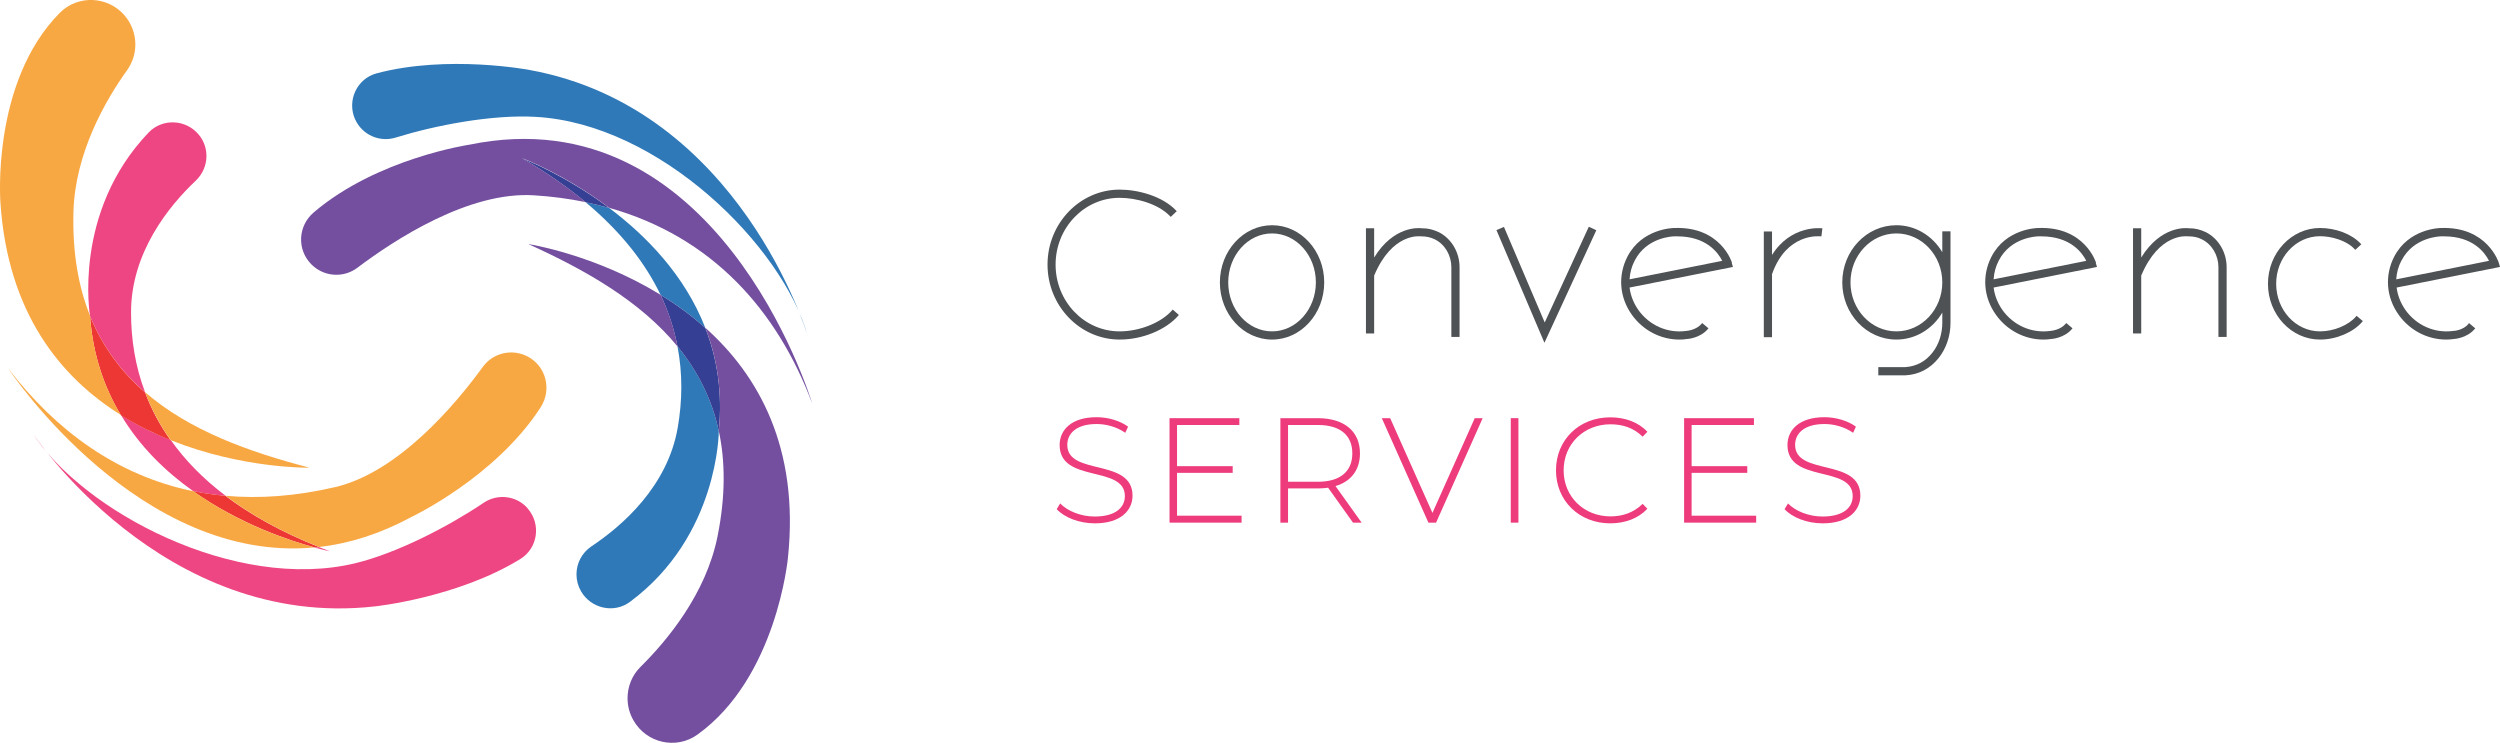 <?xml version="1.0" encoding="UTF-8"?>
<svg id="Layer_2" data-name="Layer 2" xmlns="http://www.w3.org/2000/svg" viewBox="0 0 179.71 53.39">
  <defs>
    <style>
      .cls-1 {
        fill: #744f9f;
      }

      .cls-1, .cls-2, .cls-3, .cls-4, .cls-5, .cls-6, .cls-7 {
        stroke-width: 0px;
      }

      .cls-2 {
        fill: #2f79b8;
      }

      .cls-3 {
        fill: #354094;
      }

      .cls-4 {
        fill: #ee4682;
      }

      .cls-5 {
        fill: #ec3735;
      }

      .cls-6 {
        fill: #4e5255;
      }

      .cls-7 {
        fill: #f8a842;
      }
      .cls-pink {
        fill:#ED3B7C;
      }
    </style>
  </defs>
  <g id="Layer_1-2" data-name="Layer 1">
    <g>
      <g>
        <path class="cls-4" d="M6.47,22.7s0,0,0,0c0,0-1.27-7.44,4.21-13.17.99-1.04,2.68-.96,3.6.14.38.45.56,1,.56,1.55,0,.64-.26,1.28-.76,1.76-1.9,1.79-4.66,5.15-4.66,9.47,0,1.94.3,3.88,1.01,5.75-1.68-1.45-3.05-3.24-3.96-5.5Z"/>
        <path class="cls-4" d="M16.21,35.64c-.8-.07-1.57-.18-2.33-.34-1.95-1.38-3.81-3.17-5.18-5.46,1.17.74,2.39,1.33,3.58,1.8,1,1.41,2.29,2.76,3.94,4Z"/>
        <path class="cls-4" d="M23.71,39.63c-.05-.01-.46-.09-1.11-.27.11,0,.22-.02.33-.03.26.1.52.2.78.3Z"/>
        <path class="cls-5" d="M12.27,31.65c-1.19-.48-2.41-1.07-3.58-1.8-1.19-1.98-2.02-4.34-2.22-7.14.91,2.25,2.28,4.05,3.96,5.5.44,1.18,1.05,2.34,1.84,3.45Z"/>
        <path class="cls-7" d="M8.99,1.15c.49.59.74,1.32.74,2.05,0,.65-.2,1.29-.59,1.84-1.55,2.16-3.74,5.95-3.86,10.18-.08,2.94.36,5.4,1.19,7.47,0,0,0,0,0,0,.2,2.8,1.02,5.16,2.22,7.14C4.37,27.14.55,22.51.03,14.55.03,14.55-.64,5.92,4.29.93c1.32-1.33,3.5-1.22,4.7.22Z"/>
        <path class="cls-7" d="M22.21,33.62s-4.8.08-9.94-1.98c-.79-1.11-1.4-2.27-1.84-3.45,3.2,2.78,7.51,4.3,11.78,5.42Z"/>
        <path class="cls-2" d="M50.7,23.57c-1.03-.92-2.12-1.71-3.22-2.38-1.09-2.28-2.83-4.52-5.38-6.65.58.12,1.14.25,1.69.41,2.64,1.98,5.43,4.82,6.91,8.62Z"/>
        <path class="cls-2" d="M51.67,30.99s0,7.54-6.38,12.27c-1.15.86-2.8.49-3.52-.75-.22-.38-.33-.8-.33-1.22,0-.79.38-1.55,1.08-2.02,2.18-1.45,5.47-4.29,6.2-8.54.33-1.91.36-3.87-.02-5.83,1.41,1.71,2.46,3.71,2.97,6.09Z"/>
        <path class="cls-3" d="M51.67,30.99c-.51-2.37-1.56-4.37-2.97-6.09-.24-1.24-.64-2.48-1.22-3.71,1.09.67,2.19,1.46,3.22,2.38.84,2.16,1.25,4.63.97,7.42Z"/>
        <path class="cls-1" d="M38.01,17.55s4.75.74,9.47,3.64c.59,1.23.99,2.47,1.22,3.71-2.69-3.28-6.68-5.52-10.69-7.34Z"/>
        <path class="cls-1" d="M56.64,40.1s-.8,8.62-6.51,12.71c-1.52,1.09-3.66.61-4.59-1.02-.29-.5-.43-1.05-.43-1.6,0-.83.32-1.65.94-2.26,1.89-1.87,4.7-5.23,5.53-9.38.58-2.89.56-5.39.09-7.57.28-2.79-.13-5.26-.97-7.42,3.8,3.39,6.77,8.61,5.94,16.53Z"/>
        <path class="cls-5" d="M22.93,39.32c-.11.01-.22.03-.33.03-1.77-.48-5.37-1.67-8.73-4.05.76.15,1.53.27,2.33.34,0,0,0,0,0,0,1.8,1.36,4.02,2.6,6.72,3.68Z"/>
        <path class="cls-7" d="M13.88,35.3c3.36,2.39,6.95,3.57,8.73,4.05C10.06,40.54.85,26.88.58,26.47c3.42,4.49,7.86,7.72,13.3,8.84Z"/>
        <path class="cls-7" d="M38.87,29.27c-3.25,5.04-9.31,7.9-9.31,7.9-2.28,1.23-4.5,1.91-6.62,2.15-2.7-1.07-4.92-2.32-6.72-3.68,2.43.22,5.05.03,7.85-.62,4.57-1.06,8.67-5.94,10.64-8.65.75-1.03,2.14-1.33,3.26-.72,1.3.71,1.7,2.37.9,3.62Z"/>
        <path class="cls-4" d="M37.94,36.55c-.8-.92-2.16-1.09-3.17-.41-2.49,1.68-6.18,3.6-9.2,4.34-8.68,2.11-19.68-3.77-23.28-9.41,0,0,9.37,14.25,24.66,12.52,0,0,5.93-.62,10.46-3.41,1.26-.78,1.5-2.51.52-3.63h0Z"/>
        <path class="cls-3" d="M43.79,14.95c-.55-.16-1.11-.29-1.69-.41-1.3-1.08-2.81-2.14-4.55-3.15.12.05,3.06,1.18,6.24,3.56Z"/>
        <path class="cls-1" d="M58.39,29.02c-2.53-6.75-7.22-12-14.6-14.08-3.18-2.39-6.12-3.52-6.24-3.56,1.74,1.02,3.25,2.07,4.55,3.15-1.17-.24-2.41-.41-3.71-.49-4.68-.3-10.01,3.18-12.69,5.2-1.01.77-2.44.66-3.33-.25-1.04-1.06-.95-2.76.18-3.72,4.56-3.89,11.19-4.87,11.19-4.87,17.73-3.65,24.46,17.99,24.65,18.62Z"/>
        <path class="cls-2" d="M25.53,8.58c.5,1.11,1.75,1.67,2.91,1.31,2.87-.89,6.95-1.67,10.06-1.49,8.92.49,17.75,9.29,19.56,15.74,0,0-4.85-16.35-19.99-19.11,0,0-5.86-1.12-10.99.24-1.43.38-2.16,1.97-1.55,3.32h0Z"/>
      </g>
      <g>
        <g>
          <path class="cls-6" d="M103.42,16.69c-.39-.19-.8-.29-1.22-.28-.21-.03-2.02-.18-3.42,2.1v-2.1h-.59v7.56h.59v-4.16c1.29-3.07,3.26-2.83,3.35-2.82h.03s.02,0,.02,0c.35,0,.67.07.97.22.72.36,1.18,1.15,1.18,2v5.01h.59v-5.01c0-1.08-.59-2.07-1.51-2.53Z"/>
          <path class="cls-6" d="M158.56,16.69c-.38-.19-.8-.29-1.22-.28-.21-.03-2.01-.18-3.42,2.1v-2.1h-.59v7.56h.59v-4.16c1.29-3.07,3.26-2.83,3.35-2.82h.03s.02,0,.02,0c.34,0,.67.06.97.22.72.36,1.18,1.15,1.18,2v5.01h.59v-5.01c0-1.08-.59-2.07-1.51-2.53Z"/>
          <polygon class="cls-6" points="111.04 23.18 108.11 16.31 107.57 16.54 111.02 24.64 114.75 16.55 114.21 16.3 111.04 23.18"/>
          <path class="cls-6" d="M127.38,18.34v-1.7h-.59v7.6h.59v-4.53c1.04-2.97,3.38-2.73,3.48-2.72h.07s.07-.58.07-.58h-.07s-2.19-.26-3.55,1.92Z"/>
          <path class="cls-6" d="M124.5,18.88s-.79-2.62-4.15-2.49c-.09,0-2.33.04-3.37,2.07-.69,1.35-.57,2.91.32,4.16.79,1.12,2.07,1.79,3.42,1.79.18,0,.36-.01.53-.04.04,0,.95-.05,1.52-.72l.04-.05-.45-.38-.04.05c-.37.44-.99.51-1.12.52-1.33.18-2.64-.4-3.43-1.51-.34-.49-.56-1.04-.63-1.61l7.43-1.48-.09-.31ZM117.14,20.07c.03-.47.15-.92.37-1.34.87-1.7,2.77-1.74,2.85-1.74.07,0,.14,0,.21,0,2.09,0,2.94,1.18,3.23,1.76l-6.67,1.33Z"/>
          <path class="cls-6" d="M150.67,18.88h0s-.8-2.62-4.15-2.49c-.09,0-2.33.04-3.37,2.07-.69,1.35-.57,2.91.32,4.16.79,1.12,2.07,1.79,3.42,1.79.18,0,.36-.01.53-.04.04,0,.95-.05,1.52-.72l.04-.05-.45-.38-.04.05c-.37.44-.99.51-1.12.52-1.33.18-2.64-.4-3.43-1.51-.34-.49-.56-1.04-.63-1.61l7.43-1.48-.09-.31ZM143.31,20.07c.03-.47.15-.92.37-1.34.87-1.7,2.77-1.74,2.85-1.74.07,0,.14,0,.21,0,2.09,0,2.94,1.18,3.23,1.76l-6.67,1.33Z"/>
          <path class="cls-6" d="M177.45,23.28c-.37.44-.99.51-1.11.51h0c-1.33.18-2.64-.4-3.43-1.51-.34-.49-.56-1.04-.63-1.61l7.43-1.48-.09-.31s-.81-2.61-4.15-2.49c-.09,0-2.33.04-3.37,2.07-.69,1.35-.57,2.91.32,4.16.79,1.12,2.07,1.79,3.42,1.79.18,0,.36-.01.53-.04.04,0,.95-.05,1.52-.72l.04-.05-.45-.38-.04.05ZM172.63,18.73c.87-1.7,2.77-1.74,2.85-1.74.07,0,.14,0,.21,0,2.09,0,2.94,1.18,3.23,1.76l-6.67,1.33c.03-.47.15-.92.37-1.34Z"/>
          <path class="cls-6" d="M91.44,16.19c-2.06,0-3.75,1.84-3.75,4.11s1.68,4.11,3.75,4.11,3.75-1.84,3.75-4.11-1.68-4.11-3.75-4.11ZM91.44,23.82c-1.74,0-3.15-1.58-3.15-3.52s1.41-3.52,3.15-3.52,3.15,1.58,3.15,3.52-1.42,3.52-3.15,3.52Z"/>
          <path class="cls-6" d="M169.36,22.75c-.54.63-1.6,1.07-2.59,1.07-1.74,0-3.15-1.53-3.15-3.42s1.41-3.42,3.15-3.42c.81,0,1.89.29,2.49.93l.05.05.43-.4-.05-.05c-.63-.68-1.78-1.12-2.92-1.12-2.06,0-3.74,1.8-3.74,4.01s1.68,4.01,3.74,4.01c1.17,0,2.39-.52,3.04-1.28l.04-.05-.45-.38-.04.05Z"/>
          <path class="cls-6" d="M84.25,22.31c-.78.89-2.33,1.51-3.77,1.51-2.54,0-4.6-2.15-4.6-4.8s2.06-4.8,4.6-4.8c1.18,0,2.75.41,3.63,1.32l.05.05.43-.41-.05-.05c-.99-1.04-2.75-1.5-4.05-1.5-2.86,0-5.19,2.42-5.19,5.39s2.33,5.39,5.19,5.39c1.62,0,3.31-.69,4.21-1.72l.04-.05-.44-.39-.04.05Z"/>
          <path class="cls-6" d="M139.62,18.13c-.71-1.2-1.95-1.94-3.3-1.94-2.15,0-3.89,1.84-3.89,4.11s1.75,4.11,3.89,4.11c1.35,0,2.59-.74,3.3-1.94v.73c0,.8-.25,1.57-.71,2.15-.51.65-1.17.99-1.96,1.04h-1.93v.59h1.94c.98-.05,1.79-.48,2.41-1.26.54-.69.84-1.58.84-2.51v-6.58h-.59v1.5ZM136.32,23.82c-1.82,0-3.3-1.58-3.3-3.52s1.48-3.52,3.3-3.52,3.3,1.58,3.3,3.52-1.48,3.52-3.3,3.52Z"/>
        </g>
        <g>
          <path class="cls-pink" d="M75.96,36.6l.25-.41c.52.54,1.47.94,2.48.94,1.5,0,2.17-.65,2.17-1.47,0-2.25-4.69-.9-4.69-3.67,0-1.06.82-2,2.66-2,.83,0,1.69.26,2.26.68l-.2.44c-.62-.43-1.38-.63-2.06-.63-1.46,0-2.11.68-2.11,1.5,0,2.25,4.69.92,4.69,3.65,0,1.06-.85,1.99-2.71,1.99-1.12,0-2.19-.42-2.74-1.02Z"/>
          <path class="cls-pink" d="M89.25,37.08v.49h-5.18v-7.51h5.02v.49h-4.48v2.96h4v.48h-4v3.08h4.64Z"/>
          <path class="cls-pink" d="M97.26,37.57l-1.79-2.51c-.24.03-.47.05-.73.05h-2.15v2.46h-.55v-7.51h2.69c1.89,0,3.03.94,3.03,2.53,0,1.19-.64,2.02-1.76,2.35l1.88,2.63h-.62ZM94.74,34.63c1.61,0,2.47-.75,2.47-2.04s-.86-2.04-2.47-2.04h-2.15v4.08h2.15Z"/>
          <path class="cls-pink" d="M106.58,30.06l-3.35,7.51h-.55l-3.35-7.51h.6l3.04,6.81,3.04-6.81h.57Z"/>
          <path class="cls-pink" d="M108.6,30.06h.55v7.51h-.55v-7.51Z"/>
          <path class="cls-pink" d="M111.85,33.81c0-2.19,1.66-3.81,3.9-3.81,1.06,0,2.02.34,2.67,1.04l-.34.35c-.64-.63-1.43-.89-2.31-.89-1.92,0-3.37,1.42-3.37,3.31s1.45,3.31,3.37,3.31c.88,0,1.66-.27,2.31-.9l.34.35c-.65.7-1.61,1.05-2.67,1.05-2.23,0-3.9-1.62-3.9-3.81Z"/>
          <path class="cls-pink" d="M126.24,37.08v.49h-5.18v-7.51h5.02v.49h-4.48v2.96h4v.48h-4v3.08h4.64Z"/>
          <path class="cls-pink" d="M128.28,36.6l.25-.41c.52.54,1.47.94,2.48.94,1.5,0,2.17-.65,2.17-1.47,0-2.25-4.69-.9-4.69-3.67,0-1.06.82-2,2.66-2,.83,0,1.69.26,2.26.68l-.2.44c-.62-.43-1.38-.63-2.06-.63-1.46,0-2.11.68-2.11,1.5,0,2.25,4.69.92,4.69,3.65,0,1.06-.85,1.99-2.71,1.99-1.12,0-2.19-.42-2.74-1.02Z"/>
        </g>
      </g>
    </g>
  </g>
</svg>